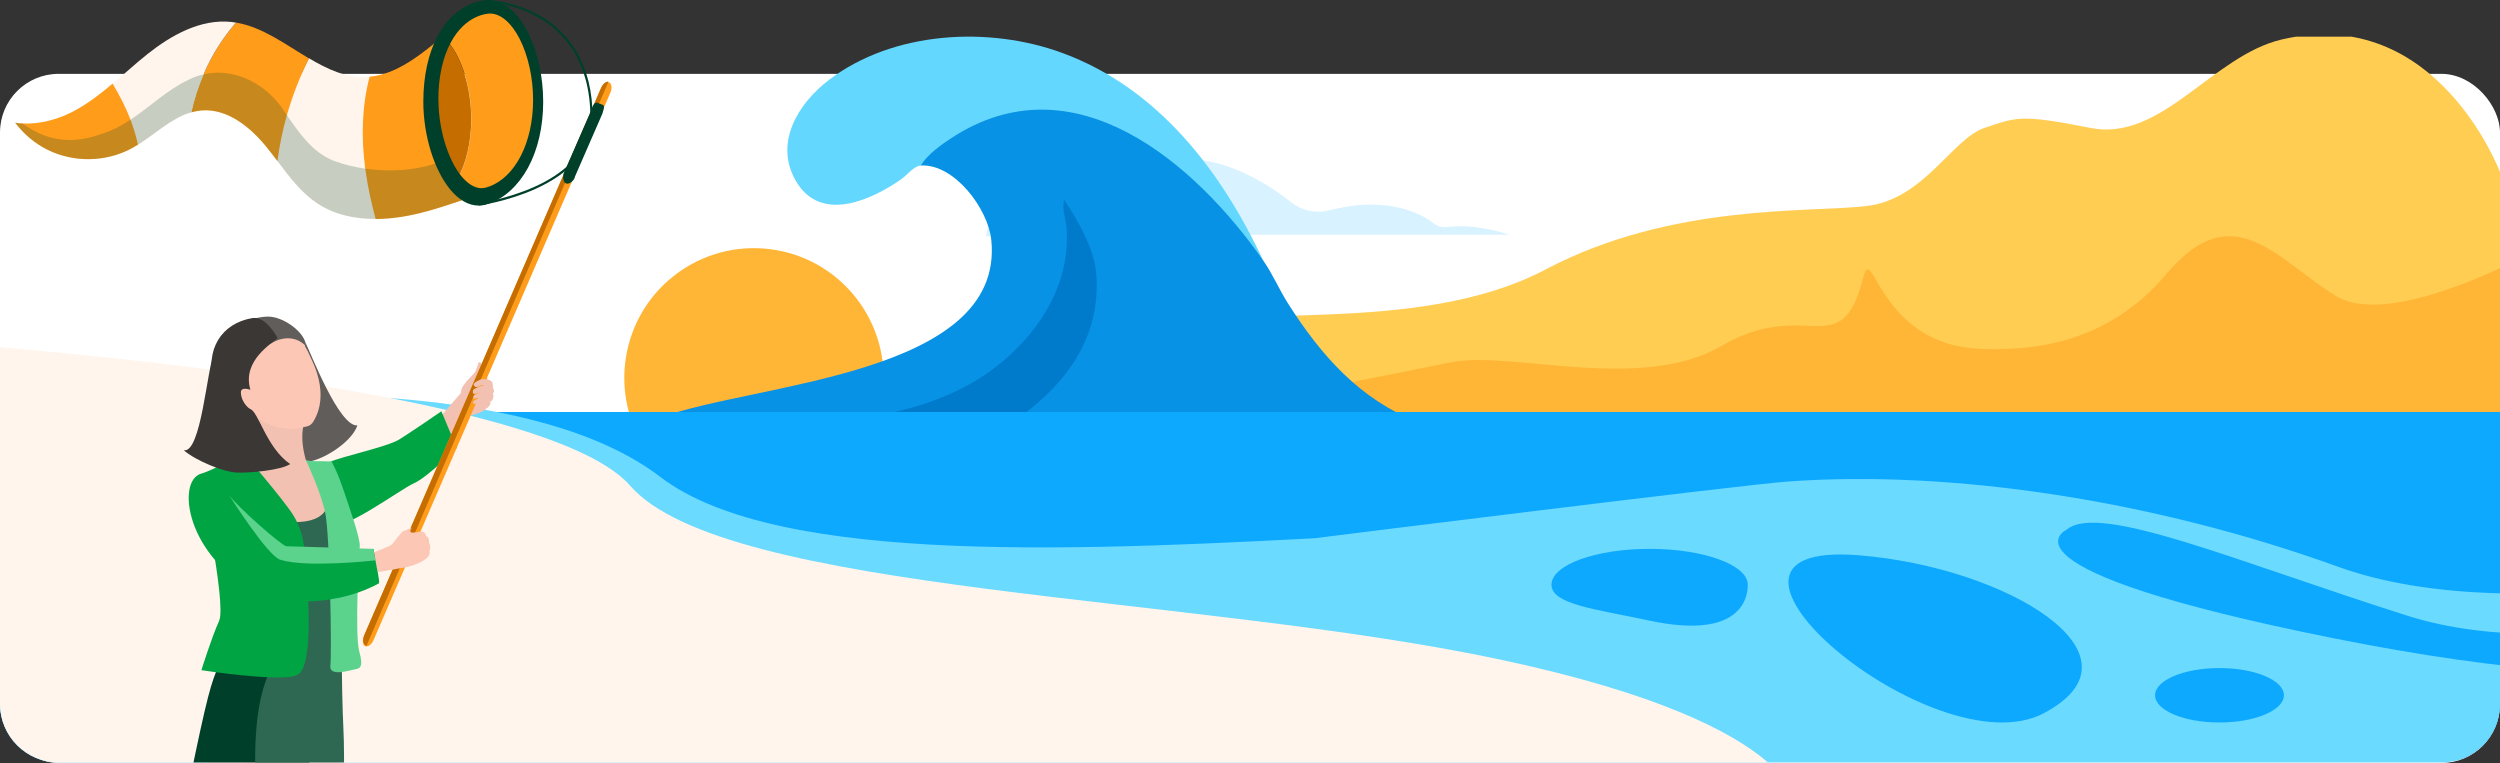 <svg width="501" height="153" viewBox="0 0 501 153" fill="none" xmlns="http://www.w3.org/2000/svg">
<rect x="0" y="0" width="501" height="153" fill="#333333" stroke="none"/>
<rect y="14.798" width="501" height="138.106" rx="11.754" fill="white"/>
<g clip-path="url(#clip0_14600_2772)">
<path d="M290.026 45.499C289.051 45.62 288.076 45.359 287.301 44.758C285.444 43.302 281.209 40.837 273.928 41.004C271.289 41.064 268.557 41.605 266.379 42.159C263.72 42.841 260.902 42.233 258.751 40.529C254.462 37.143 246.593 32.019 238.049 31.872C233.119 31.792 226.112 35.226 222.371 38.566C219.853 40.817 216.533 41.946 213.16 41.739C206.439 41.318 198.17 40.529 197.609 47.39L229.198 47.056H302.471C302.471 47.056 296.085 44.724 290.02 45.493L290.026 45.499Z" fill="#D8F3FF"/>
<path d="M213.035 82.613H501.05V34.617C501.05 34.617 488.438 0.676 457.296 7.904C443.395 11.124 433.161 28.485 418.96 25.646C404.765 22.807 404.056 23.522 397.664 25.646C391.278 27.777 385.6 39.848 374.237 41.264C362.881 42.687 335.192 40.556 309.641 54.043C284.084 67.53 246.121 60.436 231.739 66.114C223.449 69.387 218.499 74.37 215.801 78.004C213.81 80.669 213.035 82.613 213.035 82.613Z" fill="#FFCD52"/>
<path d="M213.035 82.613H501.05V53.722C491.003 58.358 475.686 63.956 468.098 59.307C456.234 52.039 447.61 38.953 434.13 54.931C422.206 69.059 407.069 70.322 396.829 69.908C376.508 69.093 375.266 48.271 373.422 55.526C368.913 73.295 362.139 59.307 344.938 69.347C329.007 78.645 303.115 70.376 291.258 72.526C280.149 74.544 231.652 86.08 215.801 78.004C213.81 80.669 213.035 82.613 213.035 82.613Z" fill="#FFB536"/>
<path d="M167.207 96.093C178.463 87.194 180.374 70.855 171.474 59.598C162.575 48.342 146.236 46.431 134.98 55.331C123.723 64.23 121.813 80.569 130.712 91.825C139.611 103.082 155.95 104.992 167.207 96.093Z" fill="#FFB536"/>
<path d="M184.548 33.17C191.33 32.815 198.043 41.931 198.66 48.108C201.391 75.429 150.694 76.757 132.229 83.745L127.821 90.54C129.357 96.55 137.421 84.601 143.52 86.344L143.828 86.065C166.468 86.049 194.57 85.484 208.826 64.817C213.412 58.166 215.674 50.032 213.819 42.187C225.886 58.399 215.69 77.209 199.612 85.881L198.992 87.004C229.185 87.043 259.394 86.974 289.587 87.004C289.699 86.452 289.453 86.324 289.029 86.091C287.976 85.507 285.556 85.139 284.253 84.63C272.456 80.041 264.774 71.247 258.14 60.848C256.371 58.074 255.038 54.9 253.154 52.212C239.663 28.528 207.037 7.95 184.279 32.365L184.548 33.173V33.17Z" fill="#0792E5"/>
<path d="M184.548 33.17C185.766 31.026 188.609 29.007 190.683 27.652C215.188 11.62 239.453 32.641 253.154 52.209C244.734 34.256 232.077 17.656 212.86 10.602C198.079 5.176 179.011 6.249 166.192 15.962C159.87 20.755 154.933 28.83 159.666 36.551C164.62 44.632 174.586 40.122 180.583 35.93C181.794 35.083 183.166 33.242 184.552 33.17H184.548Z" fill="#64D7FE"/>
<path d="M198.992 87.004C211.003 80.14 220.988 69.544 219.665 54.677C219.225 49.743 215.979 44.11 213.268 40.066C212.739 41.944 213.639 43.94 213.757 45.814C214.439 56.601 208.797 65.861 200.784 72.554C185.405 85.399 162.998 84.88 143.999 85.694C143.191 85.73 142.929 85.461 143.513 86.35C144.426 86.61 145.318 86.991 146.29 87.02C163.855 87.01 181.427 86.984 198.988 87.007L198.992 87.004Z" fill="#007ACB"/>
<path d="M501 82.559H0V152.346H501V82.559Z" fill="#0DA9FF"/>
<g style="mix-blend-mode:soft-light">
<path d="M-69.787 94.312L-62.433 174.384H558.322V147.699L559.838 130.624C559.838 130.624 539.77 142.323 467.873 127.952C397.508 113.895 414.159 106.142 414.159 106.142C420.641 100.626 448.207 112.538 482.393 123.373C516.58 134.208 562.165 117.684 562.165 117.684L564.911 111.116C564.911 111.116 505.747 127.015 468.52 113.566C431.293 100.116 390.797 94.156 358.405 96.491C348.522 97.206 263.391 107.869 263.391 107.869L272.339 107.392C218.502 110.277 156.045 113.697 132.33 95.578C84.508 59.044 -69.787 94.312 -69.787 94.312ZM279.698 106.997C279.657 106.997 279.616 106.997 279.575 106.997H279.698ZM431.875 139.33C431.875 136.321 437.652 133.88 444.789 133.88C451.919 133.88 457.696 136.321 457.696 139.33C457.696 142.339 451.919 144.789 444.789 144.789C437.652 144.789 431.875 142.347 431.875 139.33ZM372.458 111.272C402.187 113.648 431.465 131.364 409.57 142.931C387.683 154.498 332.699 108.099 372.458 111.272ZM310.918 117.183C310.918 113.212 319.727 109.99 330.593 109.99C341.459 109.99 350.259 113.212 350.259 117.183C350.259 121.154 347.342 127.952 330.593 124.376C319.965 122.107 310.918 121.154 310.918 117.183Z" fill="#6BDAFF"/>
</g>
<path d="M360.246 162.626C360.246 162.626 362.924 145.592 301.382 132.339C239.839 119.086 145.197 119.086 126.265 97.322C107.341 75.552 -21.376 67.977 -21.376 67.977C-21.376 67.977 -12.859 180.602 -14.749 177.763C-16.64 174.924 360.246 162.619 360.246 162.619V162.626Z" fill="#FFF5EC"/>
</g>
<g clip-path="url(#clip1_14600_2772)">
<path d="M88.407 93.172C91.508 90.704 92.766 83.845 93.687 83.483C94.878 83.031 96.991 82.849 98.002 81.242C98.137 80.993 97.71 75.108 97.53 75.334C97.44 75.425 95.508 74.293 95.013 74.813C93.373 76.511 92.339 77.552 92.362 78.752C91.238 80.065 85.8 86.358 85.8 86.358L88.429 93.172H88.407Z" fill="#F2C1B1"/>
<path d="M66.092 92.583C68.519 91.451 77.598 89.573 80.025 88.056C82.452 86.562 88.451 82.419 88.451 82.419L91.53 89.776C91.53 89.776 85.598 95.707 82.969 96.839C80.339 97.971 67.531 107.433 67.688 104.173C67.733 103.177 66.092 92.583 66.092 92.583Z" fill="#00A443"/>
<path d="M61.239 68.702C62.182 70.513 67.958 85.588 71.621 85.249C70.519 88.758 63.486 93.262 59.823 92.606C57.306 92.153 57.441 86.652 57.306 84.479C57.171 82.306 61.239 68.724 61.239 68.724V68.702Z" fill="#615D5A"/>
<path d="M94.114 75.968C95.485 74.632 95.642 73.365 95.822 72.844C96.092 72.075 96.991 72.957 96.474 74.972C96.002 76.783 96.002 77.19 95.485 76.987C94.968 76.783 94.137 75.991 94.137 75.991L94.114 75.968Z" fill="#F2C1B1"/>
<path d="M74.834 128.304C74.429 129.209 73.688 129.73 73.171 129.481C72.654 129.209 72.564 128.281 72.969 127.375L120.428 17.679C120.833 16.796 121.575 16.276 122.091 16.525C122.608 16.796 122.698 17.724 122.294 18.63L74.834 128.326V128.304Z" fill="#FF9C1A"/>
<path d="M120.496 17.543L73.014 127.24C72.744 127.851 72.542 129.05 73.441 129.435L121.934 16.366C121.44 16.298 120.833 16.774 120.496 17.543Z" fill="#C66D00"/>
<path d="M67.98 140.957C68.901 163.752 63.643 185.257 60.722 190.056C60.722 190.056 46.677 205.267 44.183 209.727C41.711 214.186 41.419 215.001 42.407 219.37C43.419 223.716 44.183 223.218 43.351 224.712C42.52 226.206 37.823 226.41 36.969 222.132C36.048 217.469 37.396 215.228 35.127 212.375C32.857 209.5 34.295 206.943 38.61 205.358C42.924 203.773 42.228 184.623 49.98 181.477C50.003 167.849 48.677 144.33 48.677 144.33L67.98 140.98V140.957Z" fill="#F2C1B1"/>
<path d="M70.452 110.013C69.845 108.248 66.25 97.473 66.295 96.975C65.553 96.975 63.104 94.303 61.283 92.153C60.115 87.988 60.205 83.732 63.059 81.989C63.059 81.989 51.643 70.241 51.756 75.561C52.115 90.002 48.43 92.968 48.228 92.877C47.329 93.67 45.823 94.802 44.767 96.273C42.902 99.985 42.812 107.319 44.947 113.544C47.149 119.973 71.733 113.703 70.474 110.013H70.452Z" fill="#F2C1B1"/>
<path d="M44.07 135.162C39.531 145.054 41.261 150.872 42.722 156.169C44.183 161.489 51.598 184.532 50.834 187.996C50.07 191.414 48.52 195.126 50.025 201.419C51.508 207.712 58.407 224.803 58.879 227.18C60.003 232.997 61.306 234.672 63.486 236.755C65.486 238.634 69.755 239.856 69.665 237.094C69.598 234.831 66.789 232.137 64.901 227.315C63.014 222.494 62.542 207.146 62.295 199.359C62.07 191.572 62.587 192.523 62.407 187.181C62.25 181.816 61.778 153.339 59.036 146.843C57.441 143.04 44.07 135.185 44.07 135.185V135.162Z" fill="#FDC7B5"/>
<path d="M42.25 95.616C48.205 101.14 46.902 110.262 45.239 114.178C46.497 121.58 46.542 126.945 44.587 131.563C42.655 136.181 42.228 136.339 39.059 151.415C37.261 159.859 35.127 174.323 26.7 179.122C26.7 179.122 38.205 186.909 44.385 183.65C48.07 181.703 54.407 180.254 58.205 180.684C60.52 180.956 65.261 122.803 61.373 115.944C57.463 109.062 44.43 94.915 44.43 94.915L42.273 95.662L42.25 95.616Z" fill="#00402A"/>
<path d="M67.665 97.269C67.71 98.831 67.418 101.253 68.924 104.943C70.407 108.632 71.71 111.892 70.946 114.427C70.632 115.491 69.733 118.049 69.104 118.909C68.227 120.154 68.452 138.648 68.811 145.847C69.508 159.429 67.126 184.578 71.261 185.212C68.34 184.759 67.576 183.446 62.205 181.318C59.89 180.413 56.07 180.571 54.902 180.616C53.756 180.639 48.16 150.374 53.216 136.611C57.868 124.003 55.823 118.638 55.014 115.129C54.497 112.82 53.284 109.719 51.351 106.618C48.655 102.339 46.655 99.6 43.374 95.254C44.745 94.507 45.509 94.711 45.509 94.711C45.509 94.711 50.7 104.535 58.947 104.626C65.733 104.716 67.081 100.8 64.834 96.59C66.924 96.997 67.643 97.246 67.643 97.246L67.665 97.269Z" fill="#2F6852"/>
<path d="M48.318 90.229C44.385 93.896 39.891 95.051 39.891 95.051C39.891 95.051 45.464 120.992 43.913 124.41C42.363 127.851 40.363 134.302 40.363 134.302C40.363 134.302 56.542 136.815 59.621 135.253C62.722 133.691 61.868 119.86 61.396 114.722C61.104 111.507 61.261 107.274 58.812 103.313C56.857 100.121 48.295 90.229 48.295 90.229H48.318Z" fill="#00A443"/>
<path d="M61.284 92.176C62.07 92.538 63.441 92.357 66.43 92.47C66.43 92.47 67.598 94.439 68.924 98.446C70.047 101.887 72.25 107.84 72.092 109.561C71.935 111.281 71.081 127.285 72.002 130.567C72.946 133.849 72.002 134.008 71.081 134.144C70.137 134.302 65.89 135.728 66.205 133.374C66.519 131.043 66.115 107.116 65.171 102.747C64.25 98.401 61.284 92.153 61.284 92.153V92.176Z" fill="#5BD38C"/>
<path d="M98.766 77.688C98.811 77.349 98.811 76.534 98.339 76.285C97.912 76.036 97.373 76.036 96.878 75.968C96.384 75.9 94.788 76.692 94.923 77.1C95.081 77.507 95.305 77.62 95.642 77.552C95.98 77.485 96.609 76.987 96.946 77.258C97.283 77.507 98.766 77.711 98.766 77.711V77.688Z" fill="#F2C1B1"/>
<path d="M98.766 78.888C99.171 78.526 98.968 78.05 98.766 77.688C98.564 77.349 97.305 77.168 96.946 77.236C96.586 77.303 95.126 77.802 94.901 78.073C94.654 78.345 94.721 78.956 95.013 78.933C95.305 78.933 96.294 78.662 96.586 78.594C96.856 78.526 98.743 78.865 98.743 78.865L98.766 78.888Z" fill="#F2C1B1"/>
<path d="M98.317 80.495C98.654 80.427 99.103 79.431 98.766 78.888C98.406 78.345 97.058 78.367 96.519 78.571C95.98 78.797 94.991 79.046 94.878 79.454C94.766 79.861 94.878 79.975 95.485 79.816C96.069 79.635 96.496 79.748 96.856 79.726C97.193 79.726 98.339 80.495 98.339 80.495H98.317Z" fill="#F2C1B1"/>
<path d="M98.272 80.971C98.362 80.337 97.89 79.975 97.485 79.612C97.081 79.25 95.597 79.952 95.238 80.133C94.856 80.314 94.541 80.971 95.058 80.925C95.597 80.858 96.137 80.586 96.451 80.812C96.744 81.039 97.395 81.491 97.552 81.695C97.71 81.899 98.272 80.993 98.272 80.993V80.971Z" fill="#F2C1B1"/>
<path d="M85.395 107.455C85.395 107.455 85.283 106.912 85.036 106.708C84.586 106.278 83.598 106.754 82.676 106.731C81.755 106.731 82.541 105.735 82.541 105.735L80.654 106.527C80.204 106.98 79.193 108.27 78.542 109.13C77.71 109.674 75.103 110.579 74.879 110.738C74.609 110.919 75.755 114.631 75.755 114.631C75.755 114.631 78.362 114.224 79.755 113.952C81.238 113.748 83.957 113.228 85.598 111.779C85.598 111.779 86.272 111.236 86.07 110.398C86.451 109.379 85.98 108.813 85.98 108.813C86.047 107.501 85.395 107.455 85.395 107.455Z" fill="#FDC7B5"/>
<path d="M39.913 95.073C35.217 97.269 37.823 113.046 53.666 119.837C53.666 119.837 65.261 122.667 75.912 116.917C76.205 116.781 75.53 113.975 75.238 112.299C74.879 110.285 74.856 109.991 74.856 109.991L59.149 112.526C56.902 110.987 49.194 105.327 48.61 102.656C47.486 97.563 39.913 95.096 39.913 95.096V95.073Z" fill="#00A443"/>
<path d="M45.935 99.238C47.486 101.502 56.565 109.47 57.396 109.47C58.227 109.47 74.834 109.991 74.834 109.991L75.216 112.3C75.216 112.3 61.463 113.861 56.138 112.164C53.576 111.349 45.935 99.261 45.935 99.261V99.238Z" fill="#5BD38C"/>
<path d="M45.531 76.896C42.902 70.784 45.554 66.868 50.385 64.763C55.194 62.658 59.508 65.329 62.16 71.441C62.542 72.346 66.205 78.843 62.812 84.457C62.138 85.566 61.329 85.453 60.205 85.702C55.081 86.924 48.16 83.008 45.531 76.873V76.896Z" fill="#FDC7B5"/>
<path d="M54.25 68.86C57.171 67.049 59.935 67.751 61.328 69.449C61.373 66.71 56.699 63.292 53.508 63.45C50.318 63.586 47.396 65.035 47.621 66.008C47.846 66.959 54.25 68.883 54.25 68.883V68.86Z" fill="#615D5A"/>
<path d="M55.643 67.751C54.744 68.679 48.407 72.21 50.183 78.118C50.183 78.118 48.183 77.349 48.273 78.73C48.407 80.858 50.093 81.967 50.093 81.967L52.295 85.226C52.295 85.226 44.745 83.302 42.88 76.692C41.037 70.105 44.363 64.786 50.565 63.744C53.351 63.292 55.621 67.728 55.621 67.728L55.643 67.751Z" fill="#3A3735"/>
<path d="M42.924 70.784C41.486 73.614 40.34 90.908 36.812 90.229C39.441 92.447 44.812 94.552 47.329 94.688C49.868 94.847 56.452 94.213 58.138 92.991C53.396 89.754 51.733 82.329 50.115 81.967C45.486 80.925 42.924 70.762 42.924 70.762V70.784Z" fill="#3A3735"/>
<path d="M55.576 32.28C57.935 35.404 60.272 38.573 63.486 40.723C66.969 43.055 71.059 43.915 75.261 43.892C74.384 40.678 73.665 37.418 73.216 34.113C73.216 34.023 73.193 33.91 73.171 33.819C72.362 27.684 72.474 21.346 74.047 15.393C73.912 15.393 73.778 15.415 73.62 15.415C69.396 15.665 65.598 13.876 61.89 11.658C60.048 15.302 58.565 19.151 57.463 23.067C56.609 26.077 55.98 29.133 55.576 32.234V32.28Z" fill="#FFF5EC"/>
<path d="M38.34 22.523C38.992 22.342 39.688 22.206 40.385 22.139C45.486 21.731 50.025 25.353 53.284 29.314C54.07 30.288 54.834 31.284 55.598 32.28C56.003 29.178 56.632 26.122 57.486 23.112C58.609 19.173 60.093 15.348 61.913 11.703C57.171 8.896 52.565 5.388 47.284 4.527C44.587 7.629 42.385 11.182 40.767 14.963C39.733 17.407 38.902 19.943 38.34 22.523Z" fill="#FF9C1A"/>
<path d="M22.565 16.774C23.958 19.105 25.194 21.505 26.161 24.017C26.161 24.04 26.161 24.063 26.183 24.085C26.79 25.67 27.284 27.322 27.644 29.02C31.239 26.779 34.43 23.633 38.34 22.523C38.902 19.92 39.711 17.385 40.767 14.963C42.385 11.16 44.587 7.628 47.284 4.527C46.947 4.482 46.632 4.437 46.295 4.391C40.16 3.78 34.318 7.04 29.486 10.888C27.127 12.767 24.88 14.85 22.588 16.796L22.565 16.774Z" fill="#FFF5EC"/>
<path d="M91.688 35.856C93.126 37.644 96.272 40.791 101.53 36.354C104.991 33.434 107.44 28.069 107.71 21.233C107.71 20.826 107.732 20.418 107.732 20.011C107.732 10.118 103.036 0.883 97.373 1.856C96.362 2.06 92.362 2.762 89.53 8.059C92.474 11.318 94.451 17.453 94.451 23.859C94.451 30.672 92.317 34.747 91.71 35.834L91.688 35.856Z" fill="#FF9C1A"/>
<path d="M86.924 20.011C86.924 26.168 88.879 32.37 91.687 35.856C93.395 32.71 94.429 28.613 94.429 23.881C94.429 17.475 92.451 11.318 89.508 8.081C87.845 11.205 86.901 15.302 86.901 20.033L86.924 20.011Z" fill="#C66D00"/>
<path d="M73.194 33.819C73.194 33.819 73.216 34.023 73.238 34.113C73.688 37.418 74.407 40.678 75.283 43.892C78.722 43.892 82.249 43.258 85.553 42.353C89.598 41.244 93.553 39.75 97.553 38.482C95.44 39.048 93.418 37.939 91.71 35.834C90.856 34.77 90.07 33.457 89.395 31.963C87.867 28.567 86.946 24.266 86.946 19.988C86.946 15.257 87.867 11.16 89.553 8.036C90.002 7.176 90.519 6.406 91.081 5.704C91.148 5.636 91.71 4.957 91.957 4.708C92.025 4.641 92.452 4.233 92.519 4.165C92.586 4.097 93.036 3.735 93.103 3.69C93.238 3.577 94.07 3.033 94.159 2.988C92.159 4.075 90.452 5.659 88.721 7.221C87.957 7.9 87.193 8.602 86.407 9.213C82.946 11.975 79.126 14.646 74.811 15.28C74.564 15.325 74.317 15.348 74.07 15.37C72.497 21.324 72.362 27.662 73.194 33.796V33.819Z" fill="#FF9C1A"/>
<path d="M3.06 24.628C4.79 26.892 7.015 28.794 9.577 30.039C14.745 32.596 21.127 32.506 26.228 29.812C26.7 29.563 27.172 29.292 27.644 28.997C27.284 27.322 26.79 25.67 26.183 24.063C26.183 24.04 26.183 24.017 26.161 23.995C25.194 21.459 23.936 19.06 22.565 16.751C20.161 18.788 17.689 20.712 14.902 22.206C11.756 23.904 8.049 24.923 4.521 24.742C4.026 24.742 3.532 24.674 3.06 24.606L3.06 24.628Z" fill="#FF9C1A"/>
<path d="M95.957 41.198C95.957 41.198 101.71 40.383 107.328 37.848C110.631 36.354 113.283 34.543 115.17 32.506C117.552 29.925 118.766 26.937 118.766 23.633C118.766 18.403 117.665 13.899 115.485 10.254C113.732 7.334 111.305 4.957 108.271 3.192C103.103 0.204 97.845 0 97.8 0V0.453C97.8 0.453 102.991 0.656 108.069 3.599C112.743 6.316 118.316 11.997 118.316 23.633C118.316 30.854 112.249 35.132 107.148 37.418C101.575 39.931 95.935 40.723 95.89 40.723L95.957 41.176V41.198Z" fill="#00402A"/>
<path opacity="0.22" d="M3.06 24.628C4.79 26.892 7.015 28.794 9.577 30.038C14.745 32.596 21.127 32.506 26.228 29.812C26.7 29.563 27.172 29.291 27.644 28.997C31.239 26.756 34.43 23.61 38.34 22.501C38.992 22.32 39.688 22.184 40.385 22.116C45.486 21.708 50.025 25.33 53.284 29.291C54.07 30.265 54.834 31.261 55.598 32.257C57.958 35.381 60.295 38.55 63.508 40.7C66.991 43.032 71.081 43.892 75.283 43.869C78.721 43.869 82.249 43.236 85.553 42.33C89.598 41.221 93.553 39.727 97.552 38.459C95.44 39.025 93.418 37.916 91.71 35.811C90.856 34.747 90.07 33.434 89.395 31.94C84.564 34.113 78.587 34.566 73.193 33.796C70.946 33.479 68.811 32.936 66.901 32.234C62.609 30.514 60.048 26.756 57.486 23.067C57.329 22.84 57.194 22.636 57.036 22.41C53.531 16.864 47.037 13.446 40.767 14.895C39.756 15.121 38.767 15.483 37.801 15.981C33.486 17.996 30.093 21.391 26.183 23.972C24.34 25.194 22.385 26.236 20.183 26.892C14.161 29.088 9.037 28.092 4.543 24.742C4.049 24.742 3.554 24.674 3.082 24.606L3.06 24.628Z" fill="#00402A"/>
<path d="M84.834 20.373C84.834 27.028 86.924 33.887 90.137 37.871C91.89 40.044 93.89 41.198 95.912 41.198C96.339 41.198 96.788 41.153 97.215 41.04H97.238L97.35 40.995L97.575 40.927C97.732 40.859 97.89 40.813 98.047 40.768C101.125 39.704 103.867 37.169 105.8 33.638C107.799 29.971 108.856 25.375 108.856 20.373C108.856 15.37 107.732 10.277 105.777 6.451C103.687 2.286 100.833 0 97.777 0C96.991 0 91.395 0.294 87.71 7.198C85.822 10.73 84.834 15.28 84.834 20.395V20.373ZM87.845 20.011C87.845 15.529 88.699 11.545 90.339 8.511C93.283 3.011 97.597 2.716 98.204 2.716C100.339 2.716 102.496 4.573 104.137 7.787C105.844 11.137 106.833 15.597 106.833 20.011C106.833 28.567 103.26 35.539 97.934 37.418C97.732 37.486 97.53 37.531 97.328 37.599C97.036 37.667 96.743 37.712 96.474 37.712C94.788 37.712 93.35 36.377 92.429 35.268C89.71 31.895 87.867 25.76 87.867 20.011H87.845Z" fill="#00402A"/>
<path d="M115.238 35.403C114.99 36.354 114.024 36.943 113.485 36.784C112.945 36.603 112.698 35.698 112.968 34.724L118.518 22.025C118.788 21.075 119.193 20.418 119.732 20.599L120.721 20.984C121.282 21.165 120.99 21.844 120.721 22.772L115.215 35.403H115.238Z" fill="#00402A"/>
</g>
<defs>
<clipPath id="clip0_14600_2772">
<path d="M0 7.346H501V141.044C501 147.535 495.738 152.798 489.246 152.798H11.754C5.262 152.798 0 147.535 0 141.044V7.346Z" fill="white"/>
</clipPath>
<clipPath id="clip1_14600_2772">
<rect width="119.481" height="152.798" fill="white" transform="translate(3.06)"/>
</clipPath>
</defs>
</svg>

